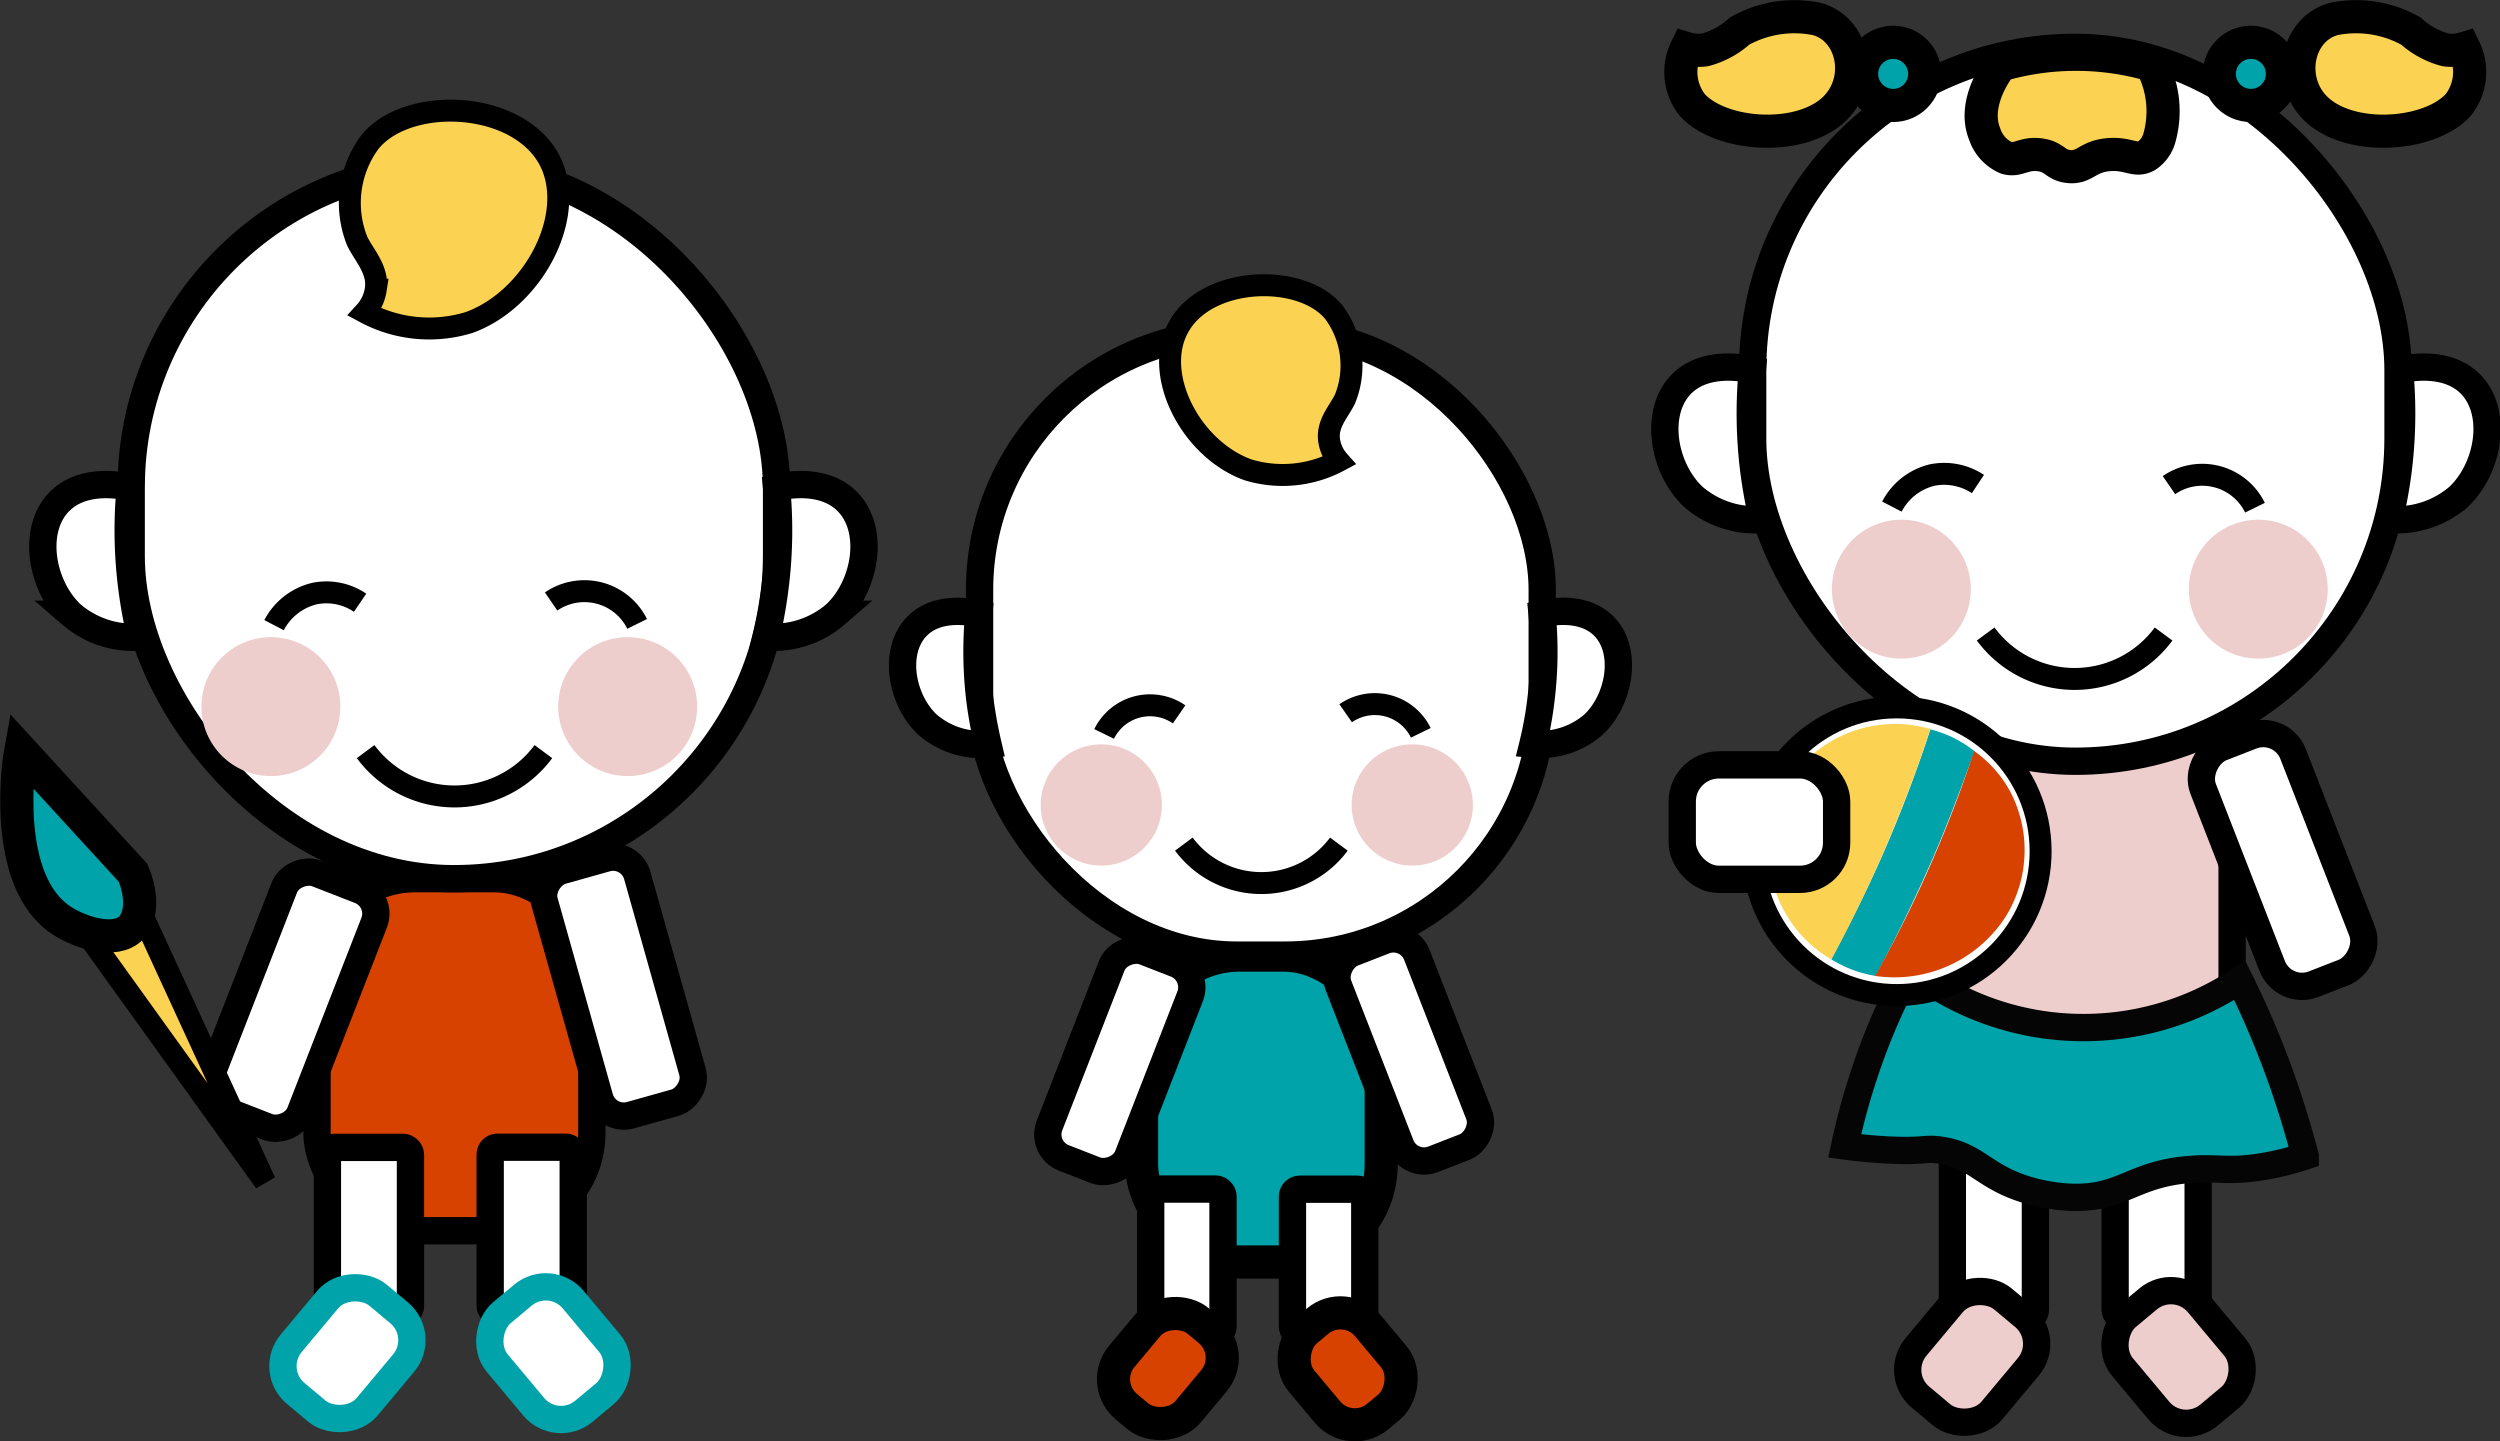 <?xml version="1.0" encoding="UTF-8"?> <svg xmlns="http://www.w3.org/2000/svg" viewBox="0 0 158.36 91.3"><rect x="0" y="0" width="158.36" height="91.3" fill="#333333" stroke="none"/> <defs> <style>.cls-1,.cls-14,.cls-15{fill:#d74200;}.cls-1,.cls-10,.cls-11,.cls-15,.cls-2,.cls-3,.cls-4,.cls-7,.cls-9{stroke:#000;}.cls-1,.cls-10,.cls-11,.cls-15,.cls-2,.cls-3,.cls-4,.cls-6,.cls-7,.cls-8,.cls-9{stroke-miterlimit:10;}.cls-1,.cls-2,.cls-6,.cls-7,.cls-8{stroke-width:1.73px;}.cls-11,.cls-2,.cls-6{fill:#fff;}.cls-10,.cls-13,.cls-3{fill:#fbd251;}.cls-11,.cls-3,.cls-4{stroke-width:1.39px;}.cls-4{fill:none;}.cls-5,.cls-7{fill:#eecdcd;}.cls-6{stroke:#00a3a9;}.cls-12,.cls-8,.cls-9{fill:#00a3a9;}.cls-8{stroke:#050505;}.cls-10,.cls-15,.cls-9{stroke-width:2.1px;}</style> </defs> <g id="Слой_2" data-name="Слой 2"> <g id="Слой_1-2" data-name="Слой 1"> <rect class="cls-1" x="20.09" y="55.66" width="17.41" height="22.3" rx="6.19" transform="translate(57.58 133.62) rotate(180)"></rect> <rect class="cls-2" x="8.31" y="10.44" width="40.88" height="45.22" rx="20.44" transform="translate(57.5 66.1) rotate(-180)"></rect> <path class="cls-2" d="M49.19,30.88c.31-.08,2.8-.67,4.38.79,1.9,1.76,1.31,5.4-.64,7.24a6,6,0,0,1-4.41,1.44,27.48,27.48,0,0,0,.56-3.06A28.53,28.53,0,0,0,49.19,30.88Z"></path> <path class="cls-2" d="M8.25,30.88c-.3-.08-2.8-.67-4.38.79-1.9,1.76-1.3,5.4.64,7.24a6,6,0,0,0,4.41,1.44,30,30,0,0,1-.56-3.06A28.53,28.53,0,0,1,8.25,30.88Z"></path> <path class="cls-3" d="M23.43,9a6.49,6.49,0,0,0-.8,6.28c.46.94,1.36,1.82,1.17,3.07a2.74,2.74,0,0,1-.69,1.43,8.6,8.6,0,0,0,6.6.65c4.14-1.49,7-7,5-10.46C32.57,6.31,25.76,6.11,23.43,9Z"></path> <path class="cls-4" d="M34.91,38.1a3.73,3.73,0,0,1,5.45,1.42"></path> <path class="cls-4" d="M22.81,38.18a3.79,3.79,0,0,0-2.89-.58,3.92,3.92,0,0,0-2.56,2"></path> <circle class="cls-5" cx="39.76" cy="44.76" r="4.4"></circle> <circle class="cls-5" cx="17.16" cy="44.76" r="4.4"></circle> <path class="cls-4" d="M34.42,47.61a7,7,0,0,1-11.26,0"></path> <rect class="cls-2" x="10.46" y="60.31" width="16.09" height="6.11" rx="1.59" transform="translate(-47.25 57.59) rotate(-68.71)"></rect> <rect class="cls-2" x="20.74" y="72.67" width="5.26" height="10.51" rx="0.46" transform="translate(46.74 155.86) rotate(180)"></rect> <rect class="cls-6" x="17.94" y="82.58" width="8.12" height="6.27" rx="2.26" transform="translate(101.89 123.79) rotate(129.88)"></rect> <rect class="cls-2" x="31.05" y="72.67" width="5.26" height="10.51" rx="0.46"></rect> <rect class="cls-6" x="30.99" y="82.58" width="8.12" height="6.27" rx="2.26" transform="translate(78.36 3.86) rotate(50.12)"></rect> <rect class="cls-2" x="133.98" y="72.92" width="5.26" height="10.51" rx="0.46"></rect> <rect class="cls-7" x="133.92" y="82.82" width="8.12" height="6.27" rx="2.26" transform="translate(115.49 -75.04) rotate(50.12)"></rect> <rect class="cls-2" x="123.67" y="72.92" width="5.26" height="10.51" rx="0.46" transform="translate(252.6 156.35) rotate(180)"></rect> <rect class="cls-7" x="120.87" y="82.82" width="8.12" height="6.27" rx="2.26" transform="translate(270.99 45.19) rotate(129.88)"></rect> <rect class="cls-7" x="121.53" y="46.47" width="19.86" height="25.45" rx="2.23"></rect> <path class="cls-8" d="M121,61.31a17.82,17.82,0,0,0,20.87.78,57.63,57.63,0,0,1,2.66,6.28c.6,1.71,1.09,3.34,1.49,4.86a17.45,17.45,0,0,1-2.59.65c-2.27.39-2.91.05-4.74.2-3.68.29-4.28,1.94-7.71,1.75a11.53,11.53,0,0,1-2.34-.39c-3-.83-3.37-2.26-5.76-2.59-1-.14-.93.1-3.18,0-1.21-.06-2.2-.17-2.85-.26A41.58,41.58,0,0,1,118.1,68,40,40,0,0,1,121,61.31Z"></path> <rect class="cls-2" x="111.02" y="3" width="40.88" height="45.22" rx="20.44"></rect> <path class="cls-2" d="M111,23.43c-.31-.07-2.81-.66-4.39.8-1.89,1.76-1.3,5.4.65,7.24a6,6,0,0,0,4.4,1.44,30,30,0,0,1-.56-3.06A29.15,29.15,0,0,1,111,23.43Z"></path> <path class="cls-2" d="M152,23.43c.31-.07,2.81-.66,4.39.8,1.89,1.76,1.3,5.4-.65,7.24a6,6,0,0,1-4.4,1.44,30,30,0,0,0,.56-3.06A29.15,29.15,0,0,0,152,23.43Z"></path> <path class="cls-4" d="M125.29,30.66a3.87,3.87,0,0,0-2.89-.57,3.91,3.91,0,0,0-2.56,2"></path> <path class="cls-4" d="M137.39,30.73a3.72,3.72,0,0,1,5.45,1.43"></path> <circle class="cls-5" cx="120.44" cy="37.32" r="4.4"></circle> <circle class="cls-5" cx="143.05" cy="37.32" r="4.4"></circle> <path class="cls-4" d="M125.78,40.16a7,7,0,0,0,11.27,0"></path> <rect class="cls-2" x="136.54" y="51.42" width="16.09" height="6.11" rx="2.03" transform="translate(146.33 208.97) rotate(-111.29)"></rect> <circle class="cls-9" cx="142.58" cy="4.68" r="2"></circle> <path class="cls-10" d="M147.84,1.2a7.08,7.08,0,0,1,4.88.77,5.26,5.26,0,0,0,2.19,1.19,2.74,2.74,0,0,0,1.18-.09,3.37,3.37,0,0,1-.36,3.56c-1.67,1.87-6.23,2.33-8.61.61S145.35,1.86,147.84,1.2Z"></path> <circle class="cls-9" cx="119.92" cy="4.68" r="2"></circle> <path class="cls-10" d="M115.07,1.2a7.08,7.08,0,0,0-4.88.77A5.26,5.26,0,0,1,108,3.16a2.76,2.76,0,0,1-1.18-.09,3.37,3.37,0,0,0,.36,3.56c1.67,1.87,6.23,2.33,8.61.61S117.56,1.86,115.07,1.2Z"></path> <path class="cls-10" d="M126.72,4.14c-.14.18-1.82,2.36-1,4.36a2.5,2.5,0,0,0,1.37,1.5c.73.22,1.06-.31,2.07-.2s1,.66,1.89.75c1,.1,1.17-.63,2.48-.75s1.72.47,2.44.07a2,2,0,0,0,.81-1.12,6.24,6.24,0,0,0-.49-4.63,17.14,17.14,0,0,0-9.57,0Z"></path> <circle class="cls-11" cx="120.15" cy="53.92" r="9.11"></circle> <path class="cls-12" d="M116,60.77a8.94,8.94,0,0,0,1,.52,7.68,7.68,0,0,0,1.81.53c1.15-2.14,2.3-4.48,3.42-7s2-4.95,2.85-7.23a7.54,7.54,0,0,0-1.5-.93,7.92,7.92,0,0,0-1.3-.46c-.75,2.3-1.66,4.76-2.77,7.35S117.15,58.6,116,60.77Z"></path> <path class="cls-13" d="M116,60.77c1.1-2,2.21-4.27,3.27-6.71,1.21-2.78,2.2-5.42,3-7.88A8,8,0,0,0,116,60.77Z"></path> <rect class="cls-2" x="106.56" y="48.45" width="9.78" height="7.25" rx="2.32"></rect> <path class="cls-14" d="M125.05,47.57a7.59,7.59,0,0,1,2.3,2.6,8,8,0,0,1-.27,7.84,8.38,8.38,0,0,1-8.3,3.81c1.11-2,2.24-4.19,3.32-6.62A81.69,81.69,0,0,0,125.05,47.57Z"></path> <rect class="cls-9" x="72.31" y="60.49" width="15.18" height="19.44" rx="6.19" transform="translate(159.8 140.43) rotate(180)"></rect> <rect class="cls-2" x="62.04" y="21.06" width="35.64" height="39.43" rx="16.29" transform="translate(159.73 81.56) rotate(-180)"></rect> <path class="cls-2" d="M97.68,38.88c.27-.06,2.45-.58,3.83.7,1.65,1.53,1.13,4.7-.56,6.31a5.17,5.17,0,0,1-3.85,1.25,23,23,0,0,0,.49-2.66A24.77,24.77,0,0,0,97.68,38.88Z"></path> <path class="cls-2" d="M62,38.88c-.27-.06-2.45-.58-3.82.7-1.65,1.53-1.14,4.7.56,6.31a5.15,5.15,0,0,0,3.84,1.25c-.19-.81-.36-1.7-.49-2.66A25.37,25.37,0,0,1,62,38.88Z"></path> <path class="cls-3" d="M84.5,19.79a5.66,5.66,0,0,1,.7,5.48c-.4.82-1.18,1.58-1,2.68a2.52,2.52,0,0,0,.6,1.25,7.56,7.56,0,0,1-5.75.56c-3.62-1.3-6.12-6.1-4.35-9.12C76.53,17.46,82.48,17.29,84.5,19.79Z"></path> <path class="cls-4" d="M85.24,45.18A3.24,3.24,0,0,1,90,46.42"></path> <path class="cls-4" d="M74.69,45.25a3.24,3.24,0,0,0-4.75,1.24"></path> <circle class="cls-5" cx="89.46" cy="50.99" r="3.84"></circle> <circle class="cls-5" cx="69.76" cy="50.99" r="3.84"></circle> <path class="cls-4" d="M84.81,53.47a6.12,6.12,0,0,1-9.82,0"></path> <rect class="cls-2" x="63.92" y="64.55" width="14.03" height="5.33" rx="1.59" transform="translate(-17.45 108.89) rotate(-68.71)"></rect> <rect class="cls-2" x="72.88" y="75.33" width="4.58" height="9.17" rx="0.46" transform="translate(150.35 159.82) rotate(180)"></rect> <rect class="cls-15" x="70.44" y="83.97" width="7.08" height="5.47" rx="2.26" transform="translate(187.95 85.51) rotate(129.88)"></rect> <rect class="cls-2" x="81.87" y="75.33" width="4.58" height="9.17" rx="0.46"></rect> <rect class="cls-15" x="81.82" y="83.97" width="7.08" height="5.47" rx="2.26" transform="translate(97.17 -34.39) rotate(50.12)"></rect> <rect class="cls-2" x="82.22" y="63.84" width="14.03" height="5.33" rx="1.59" transform="translate(59.67 173.8) rotate(-111.29)"></rect> <rect class="cls-2" x="31.12" y="59.44" width="16.09" height="6.11" rx="1.59" transform="translate(-10.37 117.13) rotate(-105.72)"></rect> <polygon class="cls-3" points="6.12 60.03 9.05 58.04 16.79 74.87 6.12 60.03"></polygon> <path class="cls-9" d="M1.31,47.52l7.12,7.77C9,56.66,9,58,8.33,58.76,7.27,59.85,5,59,4,58.37,0,55.89,1.22,48,1.31,47.52Z"></path> </g> </g> </svg> 